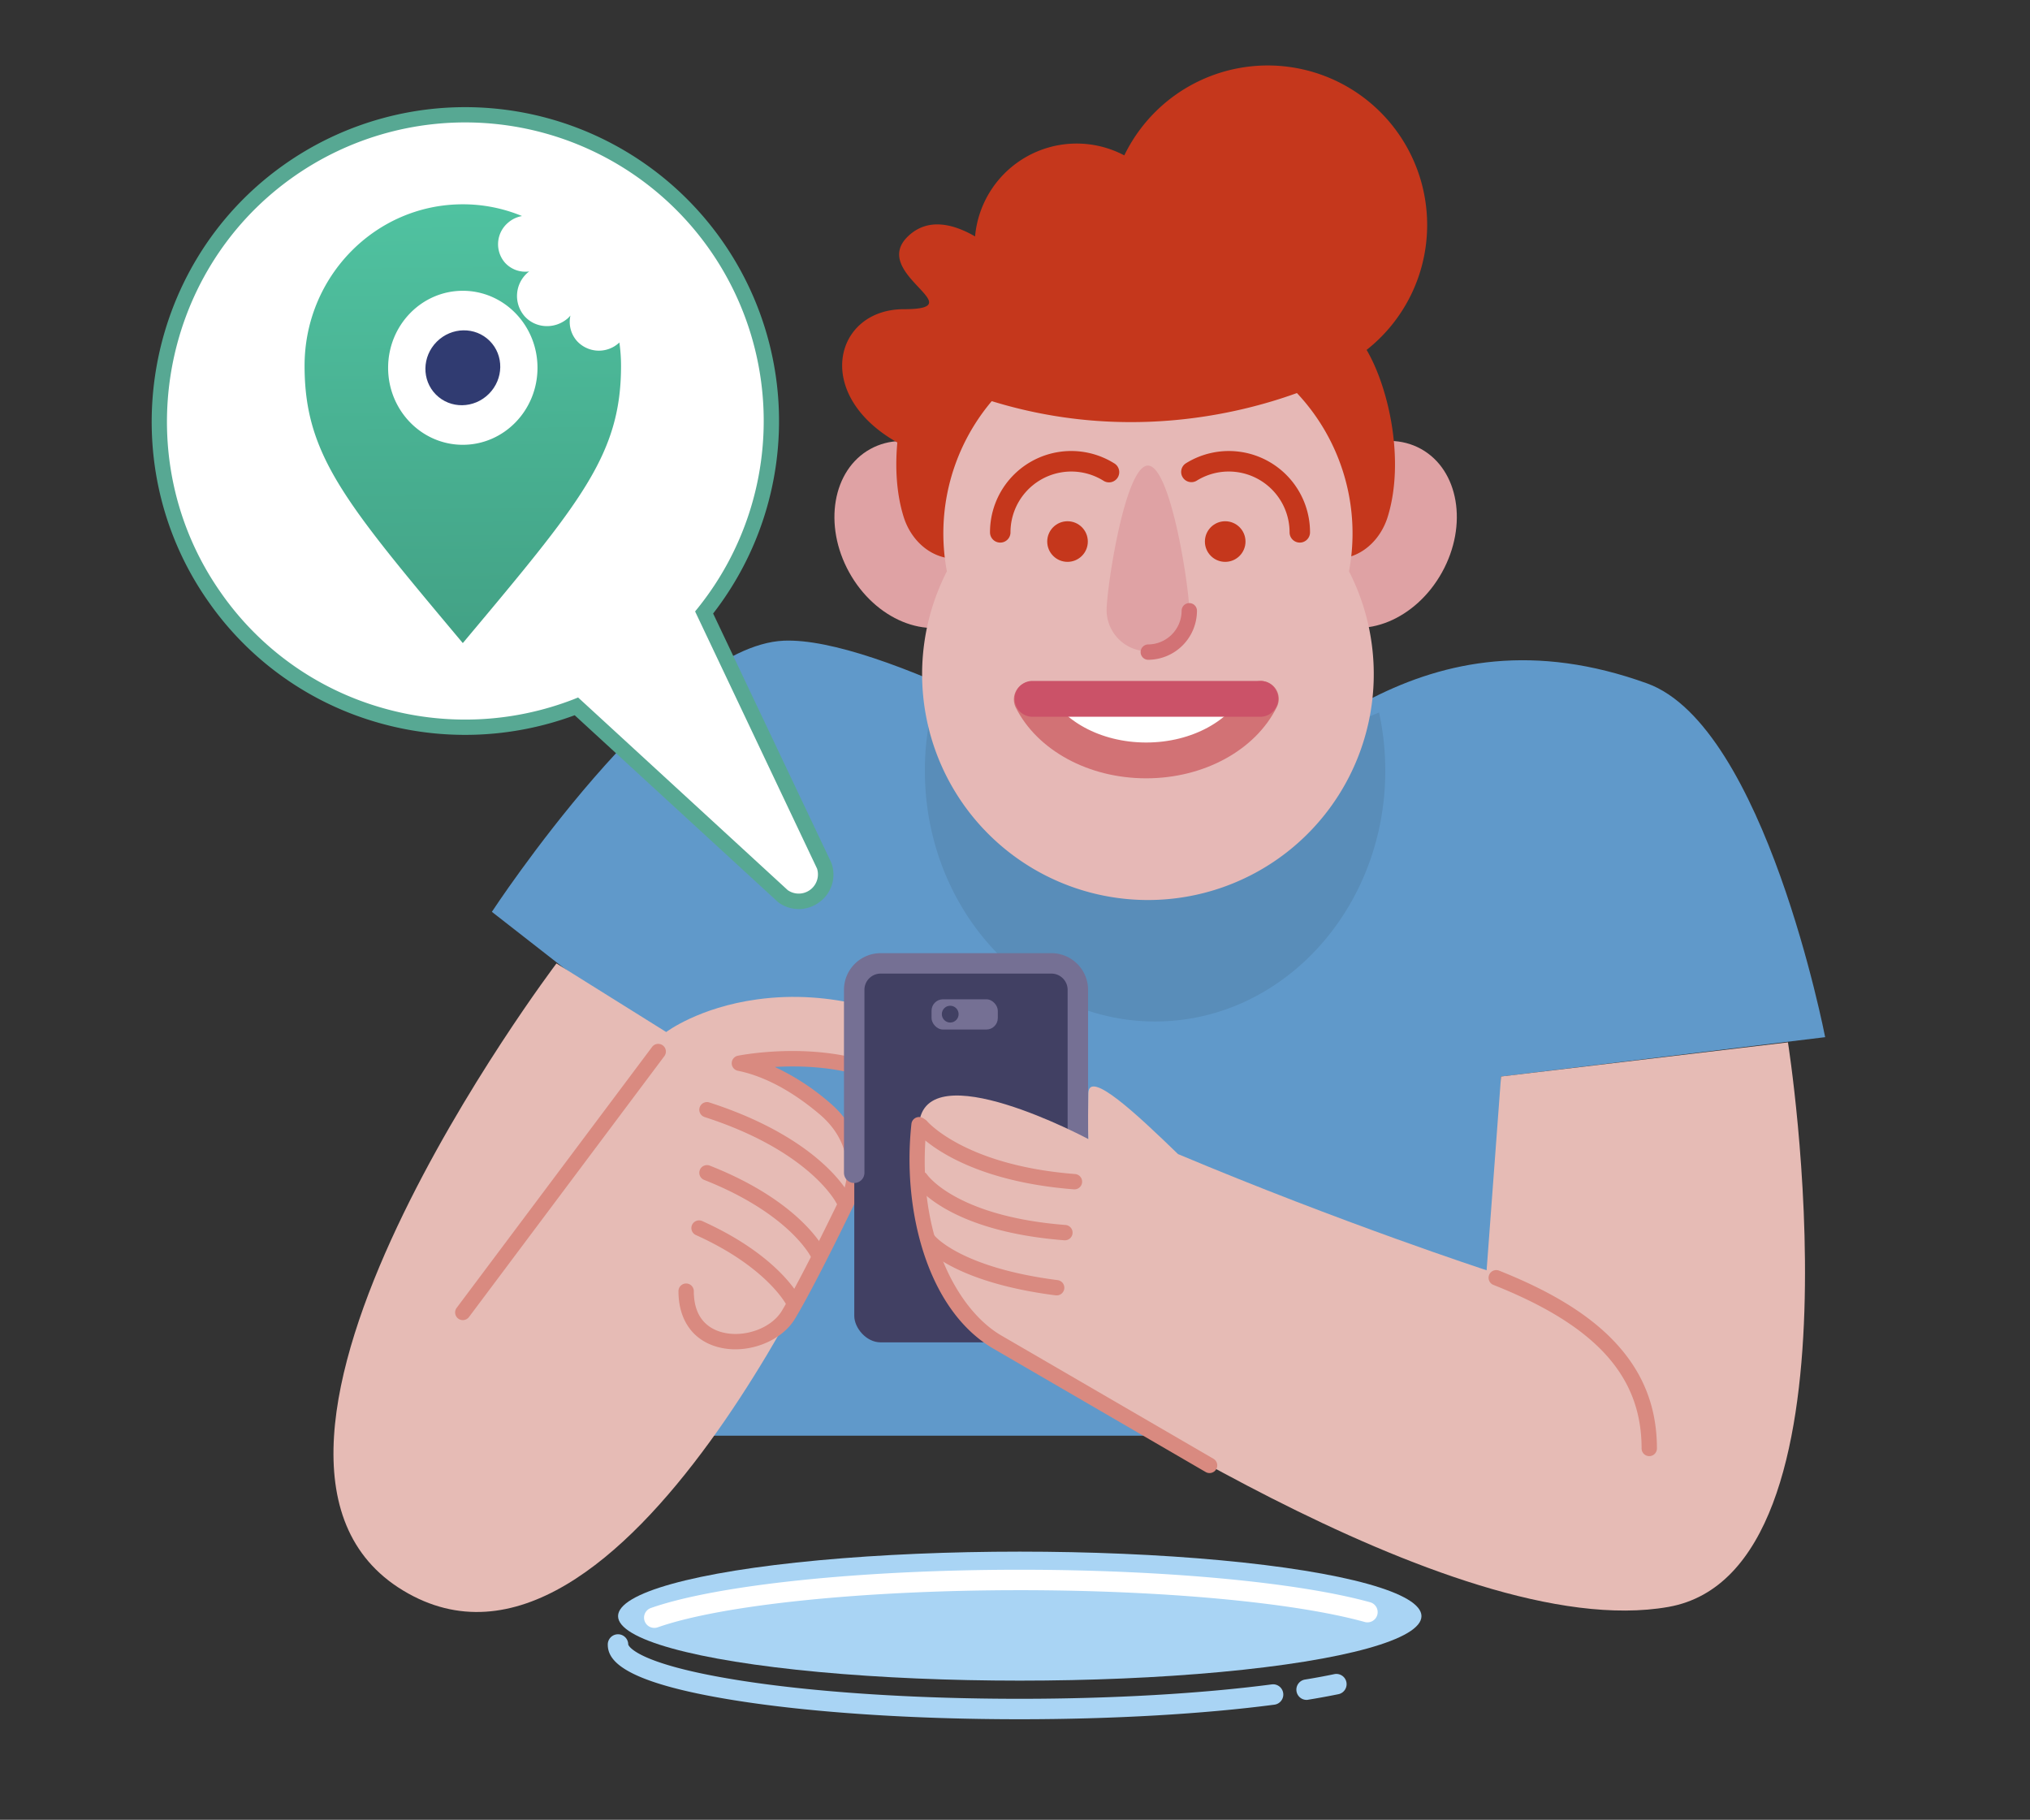 <?xml version="1.0" encoding="UTF-8"?> <svg xmlns="http://www.w3.org/2000/svg" viewBox="0 0 1125 1008.34"><rect x="0" y="0" width="1125" height="1008.34" fill="#333333" stroke="none"/> <defs> <linearGradient id="Degradado_sin_nombre_5" x1="255.63" y1="107.53" x2="257.96" y2="367.15" gradientUnits="userSpaceOnUse"> <stop offset="0" stop-color="#50c3a1"></stop> <stop offset="1" stop-color="#42a084"></stop> </linearGradient> <style>.cls-3{fill:#e6bbb5}.cls-4{fill:#d98a80}.cls-5{fill:#a9d4f4}.cls-6{fill:#fff}.cls-8{fill:#414063}.cls-10{fill:#757094}.cls-11{fill:#dfa2a4}.cls-12{fill:#c5371c}.cls-13{fill:#e6b8b6}</style> </defs> <g id="primer_paso"> <path d="M1011.48 574.69s-33.33-172.35-98.63-196C787.76 333.48 716 419.16 662 456.35 608 419.16 486.43 352.84 434.39 355c-65.2 2.71-161.8 150.24-161.8 150.24l77.77 60.7L254.7 795.5h581.15l-4-199z" fill="#6099ca"></path> <path d="M767.71 427a150.85 150.85 0 00-3.46-32.23c-46.29 19.7-96.21 46.91-122.52 65-26.86-18.5-78.34-46.48-125.45-66.27a151.31 151.31 0 00-3.73 33.5c0 76.76 57.12 139 127.58 139s127.58-62.29 127.58-139z" fill="#598db9"></path> <path class="cls-3" d="M369.21 571.84l-60.83-38s-207.2 273.58-85 347.44 248-219.77 248-219.77 37.72-23.2-51.73-72c49.65-5.08 62.42 6.17 117.44 12.07 32.08 3.45-35.17-59.18-117.44-47.83-32.5 4.44-50.44 18.09-50.44 18.09z"></path> <path class="cls-4" d="M256.48 731.47a4.25 4.25 0 01-3.4-6.8l108.29-144.56a4.25 4.25 0 016.81 5.09L259.89 729.77a4.28 4.28 0 01-3.41 1.7zM407.54 747.64a37.26 37.26 0 01-9.94-1.31c-13.74-3.81-21.6-15.08-21.6-30.91a4.25 4.25 0 018.5 0c0 15.25 8.37 20.77 15.39 22.71 12.22 3.39 27.51-2 33.39-11.8 11.62-19.34 32.88-63.69 34.24-66.54.71-1.87 8.44-24-13.43-42.48-19.19-16.22-35.14-22-45.15-24a4.25 4.25 0 010-8.34c1.59-.32 39.26-7.66 73.57 3.78a4.25 4.25 0 11-2.69 8.07c-17.69-5.9-36.78-6.39-50.42-5.62a131.71 131.71 0 0130.19 19.61c14.15 12 17.72 25.47 18.23 34.7a44.35 44.35 0 01-2.44 17.56 2.56 2.56 0 01-.11.24c-.91 1.91-22.54 47.15-34.69 67.39-6.27 10.38-19.78 16.94-33.04 16.94z"></path> <ellipse class="cls-5" cx="565.14" cy="895.49" rx="222.62" ry="35.74"></ellipse> <path class="cls-6" d="M362.54 902a5.67 5.67 0 01-1.88-11c36.69-12.89 117-21.22 204.48-21.22 79.7 0 154.17 6.92 194.35 18.07a5.67 5.67 0 01-3 10.93c-39.25-10.9-112.56-17.67-191.31-17.67-86.35 0-165.13 8.08-200.72 20.59a5.59 5.59 0 01-1.92.3z"></path> <path class="cls-5" d="M565.14 952.62c-59.76 0-116-3.74-158.32-10.54-62.72-10.07-70-22.44-70-30.87a5.67 5.67 0 0111.34 0c0 .1 2.6 10.39 60.43 19.68 41.76 6.7 97.35 10.4 156.52 10.4 50.87 0 100.53-2.84 139.83-8a5.67 5.67 0 011.47 11.24c-39.74 5.23-89.92 8.09-141.27 8.09zM724.13 941.9a5.67 5.67 0 01-.91-11.27c5.74-.94 11.2-1.94 16.24-3a5.67 5.67 0 012.28 11.11c-5.19 1.06-10.8 2.09-16.69 3.05a5.82 5.82 0 01-.92.11z"></path> <path class="cls-6" d="M394.46 132.85a169.67 169.67 0 00-235.77-37.27c-75 54-93 159.39-39.91 235.06a169.71 169.71 0 00200.64 60.76l114.45 105.13c11.75 8.56 27.55-3 22.89-16.82L390.2 339.38a169.71 169.71 0 004.26-206.53z"></path> <path d="M442.65 503.72a19.11 19.11 0 01-11.28-3.72l-.37-.31-112.52-103.38a174.92 174.92 0 01-109.92 3.82 172.14 172.14 0 01-93.26-67.05c-54.3-77.53-36-185.62 40.91-240.95a173.93 173.93 0 01239 247.81l65.53 138.17.08.24a18.84 18.84 0 01-6.8 21.57 19.09 19.09 0 01-11.37 3.8zm-6.09-10.49a10.65 10.65 0 0016.24-11.94L385.22 338.8l1.67-2.08A165.42 165.42 0 00161.18 99C88 151.66 70.57 254.46 122.26 328.19A163.66 163.66 0 00211 392a166.35 166.35 0 00106.91-4.53l2.47-1z" fill="#57a893"></path> <rect class="cls-8" x="473.43" y="533.81" width="123.9" height="209.98" rx="14.65"></rect> <path d="M473.43 649.82V548.46a14.65 14.65 0 0114.65-14.65h94.6a14.65 14.65 0 0114.65 14.65v180.67" fill="none"></path> <path class="cls-10" d="M597.33 734.8a5.67 5.67 0 01-5.67-5.67V548.46a9 9 0 00-9-9h-94.6a9 9 0 00-9 9v101.36a5.67 5.67 0 01-11.34 0V548.46a20.34 20.34 0 0120.32-20.32h94.6A20.35 20.35 0 01603 548.46v180.67a5.67 5.67 0 01-5.67 5.67z"></path> <rect class="cls-10" x="516.25" y="553.7" width="36.72" height="16.75" rx="6.33"></rect> <circle class="cls-8" cx="526.6" cy="561.93" r="4.65"></circle> <path class="cls-3" d="M990.86 577.57l-159 18.91-8 107.37s-79.87-26.09-171-64.37c-22.64-21.93-49.45-47.13-49.7-33.75-.35 19 0 25.43 0 25.43s-90.62-48.51-93.86-8c-3.79 47.12 7 104.09 43.65 120.66 29.88 13.5 251 167.9 371.68 146.56 112.58-19.92 66.23-312.81 66.23-312.81z"></path> <path class="cls-4" d="M595.41 659h-.34c-64.83-5.06-86.93-31.23-87.84-32.34a4.25 4.25 0 016.57-5.4c.31.37 21.3 24.53 81.94 29.26a4.25 4.25 0 01-.33 8.49zM590.12 687.23h-.33c-65.11-5.08-82.39-30.61-83.09-31.7a4.25 4.25 0 017.11-4.66c.26.38 16.49 23.19 76.64 27.88a4.25 4.25 0 01-.33 8.49zM585.55 717.74h-.54c-57.25-7.34-72.9-26.75-73.54-27.57a4.25 4.25 0 016.7-5.24c.28.34 15.06 17.6 67.92 24.37a4.25 4.25 0 01-.54 8.47zM914 806.83a4.25 4.25 0 01-4.25-4.25c0-40.12-25.33-68.07-82.12-90.63a4.25 4.25 0 013.14-7.9c28 11.12 48.48 23.54 62.64 38 16.71 17.06 24.84 36.87 24.84 60.55a4.25 4.25 0 01-4.25 4.23zM467.22 668.81a4.22 4.22 0 01-3.82-2.38c-.18-.36-14.95-28.78-72.91-47.48a4.25 4.25 0 012.61-8.09c61.89 20 77.31 50.55 77.94 51.84a4.26 4.26 0 01-3.82 6.11zM453.16 698.71a4.26 4.26 0 01-3.82-2.38c-.07-.14-3.13-6.12-11.81-14.27-8.1-7.59-22.88-18.67-47.29-28.28a4.25 4.25 0 113.12-7.91c50.07 19.72 63.1 45.64 63.63 46.73a4.26 4.26 0 01-3.83 6.11zM439.72 725.54a4.23 4.23 0 01-3.82-2.39c-.17-.32-11-21.16-50.23-38.81a4.25 4.25 0 113.48-7.76c42.5 19.11 53.92 41.89 54.39 42.85a4.26 4.26 0 01-3.82 6.11z"></path> <path class="cls-4" d="M670.29 816.21a4.14 4.14 0 01-2.13-.58l-117.33-68.17c-17.25-9.91-30.64-28.09-38.72-52.56-7.21-21.85-9.71-47.5-7-72.23a4.25 4.25 0 018.45.91c-6.48 59.93 17 102.41 41.55 116.52l117.35 68.18a4.25 4.25 0 01-2.14 7.93z"></path> <ellipse class="cls-11" cx="761.32" cy="296.14" rx="54.12" ry="43.29" transform="rotate(-61.05 761.283 296.142)"></ellipse> <ellipse class="cls-11" cx="508.49" cy="296.14" rx="43.29" ry="54.12" transform="rotate(-28.95 508.551 296.164)"></ellipse> <path class="cls-12" d="M790.91 124.6a88.34 88.34 0 00-167.84-38.5 56.51 56.51 0 00-82.7 44.9c-12-6.94-26-10.5-36.9-.31-22.29 20.77 37.09 40.61-2.66 40.64-38.16 0-50.84 47.11-3.52 73.85-1.28 13.94-.49 28.28 3.43 41 4.75 15.46 18.7 26.07 34.55 22.84.41-.09.82-.18 1.22-.29-4.39-14.73-5.49-31.18-4.28-47.33 53.71 14 158.91 13.33 191.43-23.69 10.16 23.1 16.23 49 9.68 71.08.4.11.81.2 1.22.29 15.85 3.23 29.8-7.38 34.55-22.84 9.51-30.93.65-71.27-11.73-92.36a88.13 88.13 0 0033.55-69.28z"></path> <path class="cls-13" d="M747.6 316.56a113.52 113.52 0 00-28.86-98.77c-32.9 11.91-96.13 27-169.13 4.48a113.53 113.53 0 00-24.86 94.29 125.15 125.15 0 10222.85 0z"></path> <circle class="cls-13" cx="635.48" cy="299.63" r="28.57"></circle> <path class="cls-12" d="M554.32 300.65a5.67 5.67 0 01-5.67-5.67 45 45 0 0168.85-38.24 5.67 5.67 0 11-6 9.62A33.7 33.7 0 00560 295a5.67 5.67 0 01-5.68 5.65z"></path> <circle class="cls-12" cx="678.99" cy="300.07" r="11.25"></circle> <circle class="cls-12" cx="591.61" cy="300.07" r="11.25"></circle> <path class="cls-12" d="M720.34 300.65a5.67 5.67 0 01-5.67-5.67 33.7 33.7 0 00-51.51-28.62 5.67 5.67 0 01-6-9.62A45 45 0 01726 295a5.67 5.67 0 01-5.66 5.65z"></path> <path class="cls-11" d="M659.09 338.42a22.92 22.92 0 01-45.83 0c0-12.66 10.26-80.44 22.91-80.44s22.92 67.78 22.92 80.44z"></path> <path d="M636.17 365.59a4.26 4.26 0 010-8.51 18.69 18.69 0 0018.67-18.66 4.25 4.25 0 118.5 0 27.2 27.2 0 01-27.17 27.17z" fill="#d27275"></path> <path d="M698.76 387.23c-9.75 19.94-34.54 34.11-63.57 34.11-28.86 0-53.53-14-63.4-33.77" stroke="#d27275" stroke-linecap="round" stroke-linejoin="round" stroke-width="19.84" fill="#fff"></path> <path d="M698.76 397.15H571.89a9.93 9.93 0 010-19.85h126.87a9.93 9.93 0 010 19.85z" fill="#cb5268"></path> <path d="M297.87 203.79c0 23.57-18.53 42.67-41.39 42.67s-41.39-19.1-41.39-42.67 18.53-42.67 41.39-42.67 41.39 19.1 41.39 42.67m46.3-1.1a92 92 0 00-.92-12.93l-.25.24a16.48 16.48 0 01-23.28-1.07 16 16 0 01-3.6-14.09 19.19 19.19 0 01-1.31 1.41c-7.18 6.35-18 5.85-24.16-1.11a17.1 17.1 0 011.86-24.14c.25-.22.52-.4.77-.6a15.25 15.25 0 01-13.5-4.92 15.6 15.6 0 011.69-22 15.93 15.93 0 017.84-3.77 85.71 85.71 0 00-32.83-6.51c-48.42 0-87.69 40.05-87.69 89.46s22.33 75.69 87.69 153.67c65.35-78 87.69-104.26 87.69-153.67" fill="url(#Degradado_sin_nombre_5)"></path> <path d="M241.61 218.66c8 8 21.1 7.8 29.33-.43s8.42-21.36.44-29.34-21.11-7.77-29.33.45-8.41 21.35-.44 29.32" fill="#303b71"></path> </g> </svg> 